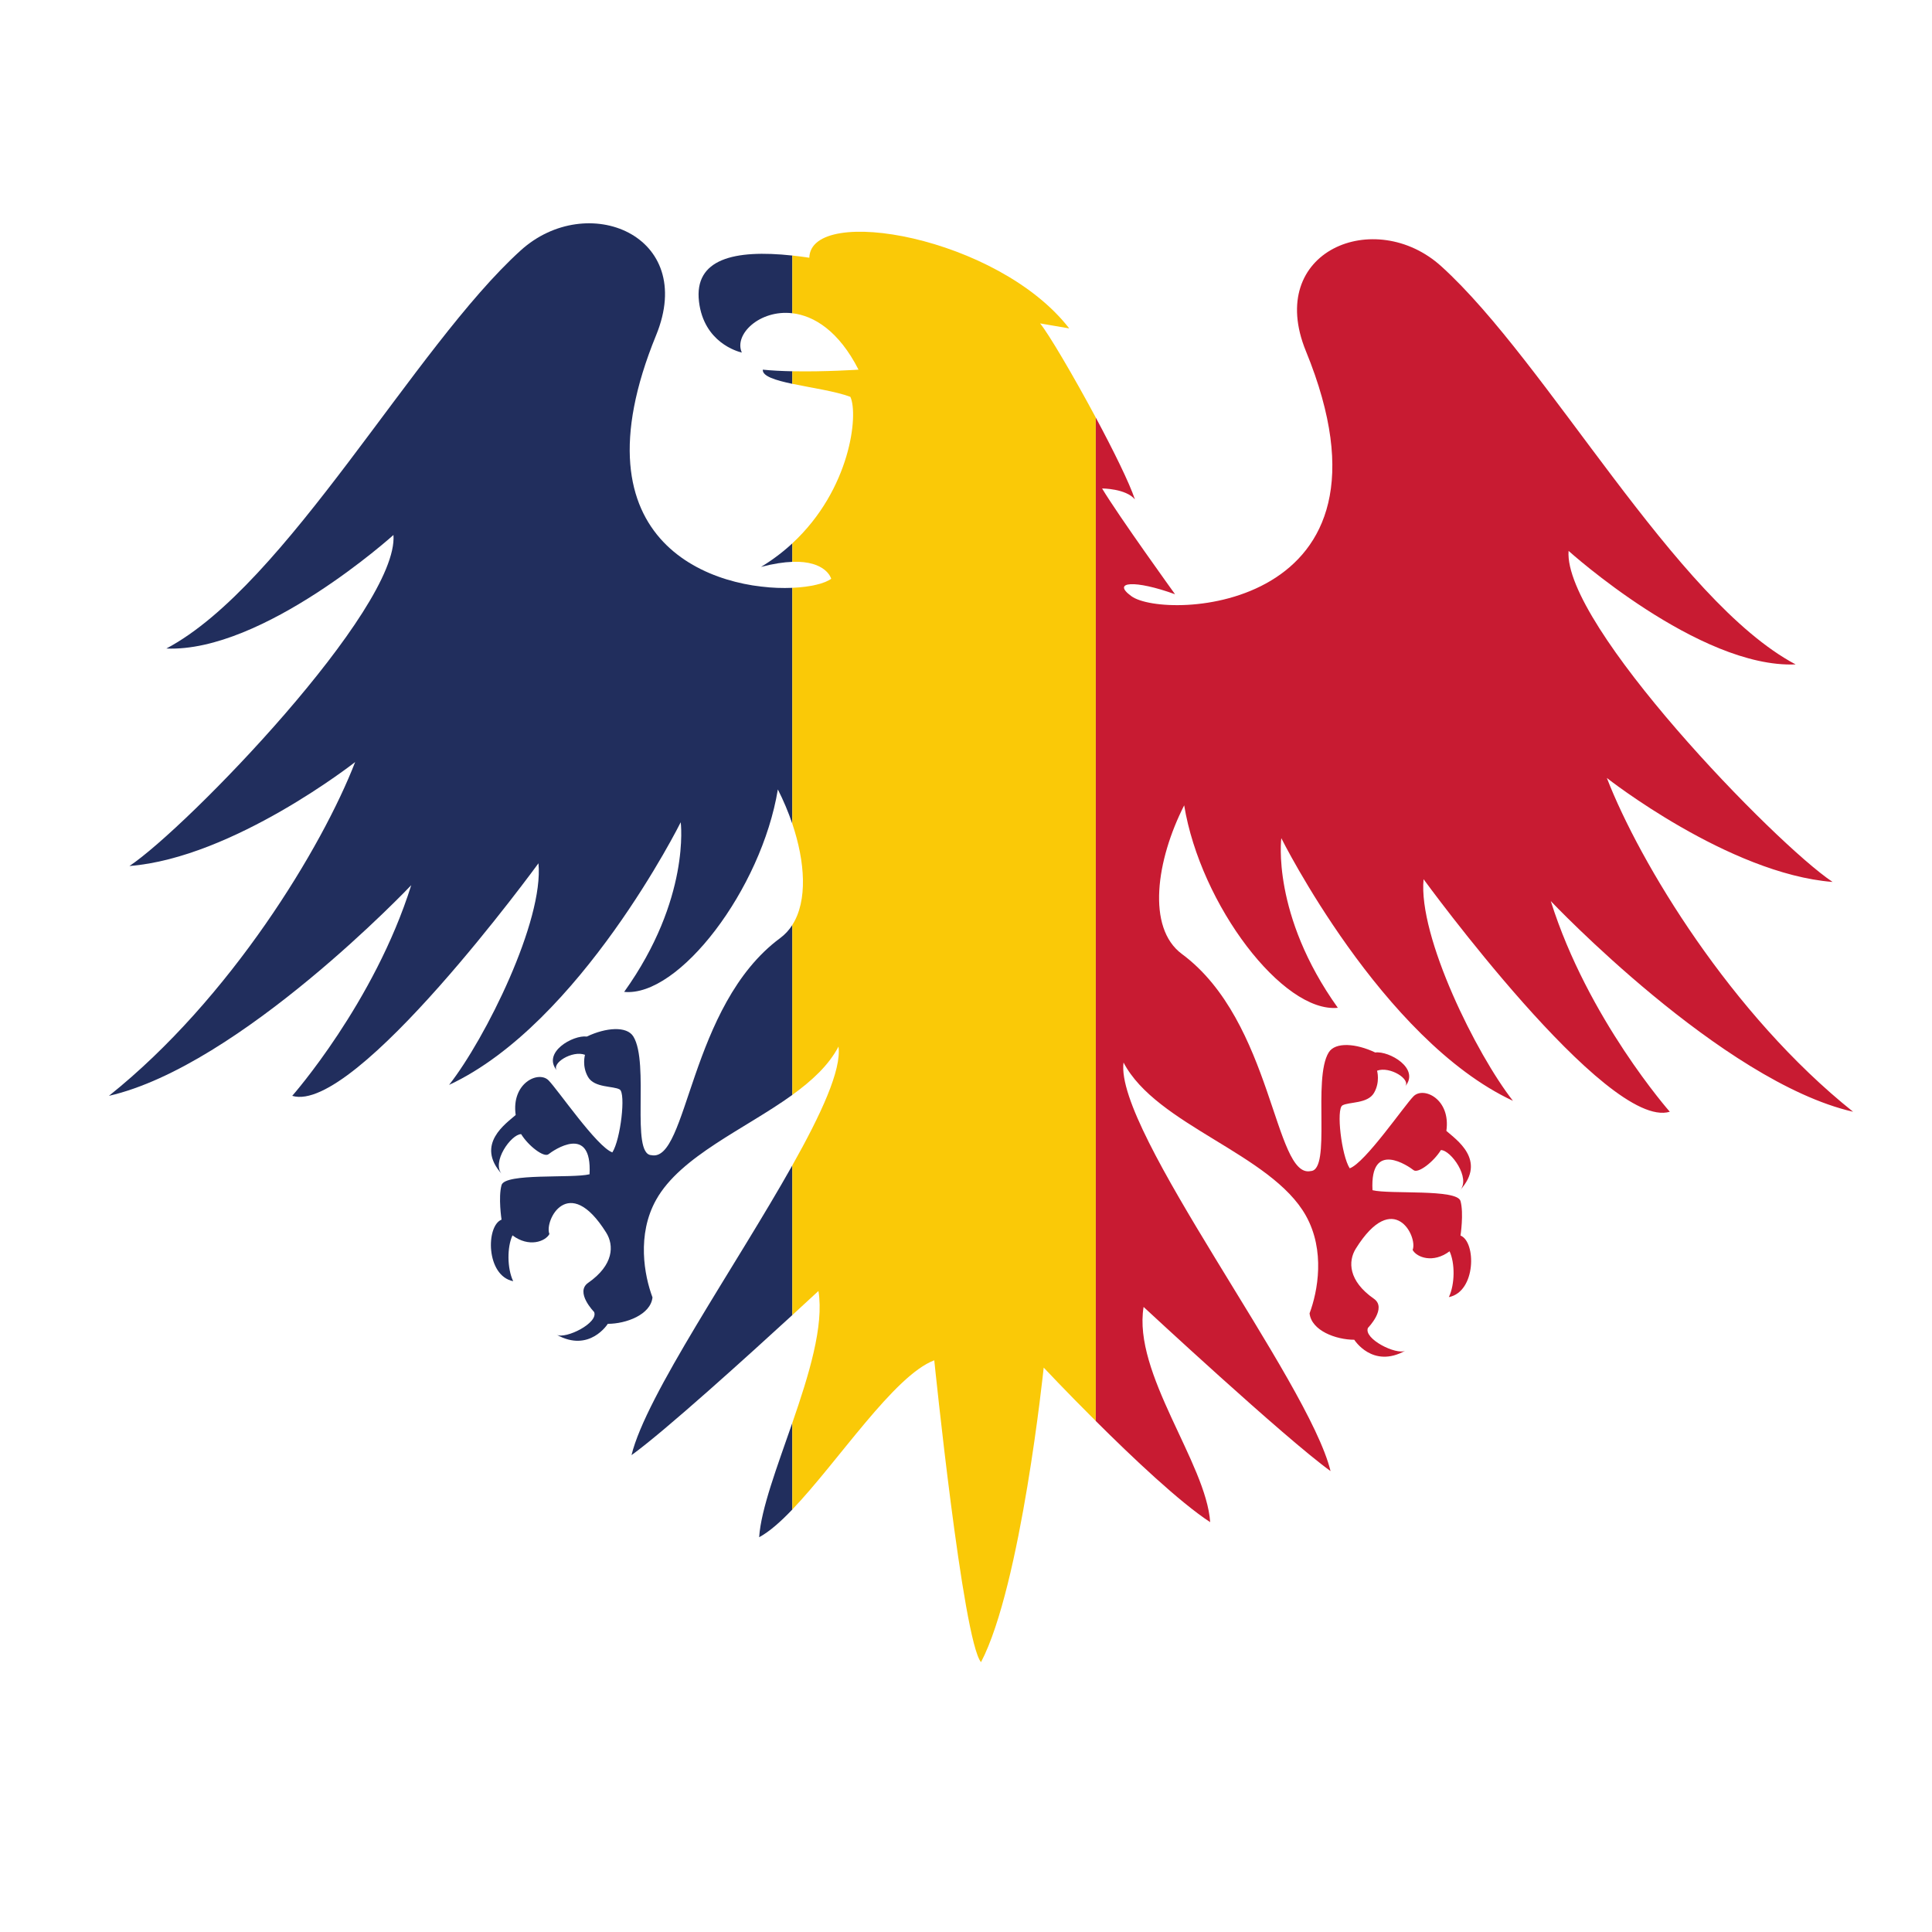 <?xml version="1.0" encoding="UTF-8"?>
<svg version="1.1" viewBox="0 0 800 800" xml:space="preserve" xmlns="http://www.w3.org/2000/svg"><defs><clipPath id="a"><path d="m0 600h600v-600h-600z"/></clipPath></defs><g transform="matrix(1.333 0 0 -1.333 0 800)"><g clip-path="url(#a)"><path d="m217.13 506.49c1.496-12.713 11.974-15.553 13.311-15.858-2.544 5.613 5.523 13.391 15.686 12.215v17.923c-18.144 1.953-30.549-1.079-28.997-14.28" fill="#212e5d"/><path d="m242.35 308.75c-28.333-20.961-28.66-69.839-40.019-67.433-6.516 0.288-0.499 28.625-5.595 36.87-2.039 3.294-8.499 2.802-14.447-0.03-4.248 0.57-14.064-4.943-9.246-10.61-1.982 2.268 4.748 6.432 8.678 4.941 0 0-1.028-3.505 0.96-6.904 1.983-3.398 7.823-2.723 9.81-3.857 1.975-1.135 0.28-15.583-2.271-19.549-4.812 1.702-16.991 19.549-19.83 22.383-3.111 3.109-11.613-0.85-10.198-10.767-2.834-2.549-12.747-9.067-4.249-18.415-3.397 3.682 2.834 12.465 5.947 12.465 2.272-3.679 7.079-7.363 8.5-6.234 1.418 1.134 13.598 9.632 12.746-6.231-5.448-1.346-26.274 0.462-27.336-3.362-1.062-3.826 0-10.731 0-10.731-4.885-1.914-4.885-17.421 3.613-19.121-1.909 4.037-1.909 10.62-0.214 14.236 5.101-3.826 10.201-1.918 11.474 0.421-1.698 4.037 5.888 19.221 17.637 0.426 2.477-3.966 2.34-10.056-5.595-15.582-4.19-2.915 1.841-9.064 1.841-9.064 1.416-3.397-8.777-8.491-11.613-7.082 10.193-5.667 15.862 3.402 15.862 3.402 5.669 0 13.315 2.826 13.884 8.212-2.551 6.802-4.929 19.476 1.129 30.313 7.597 13.593 27.608 21.969 42.313 32.589v52.789c-1.006-1.573-2.258-2.947-3.781-4.075" fill="#212e5d"/><path d="m196.17 148.13c10.349 7.451 36.581 31.241 49.958 43.513v46.498c-17.573-31.262-45.467-71.469-49.958-90.011" fill="#212e5d"/><path d="m236.4 424.05c3.889 1.014 7.091 1.478 9.73 1.573v5.744c-2.845-2.632-6.073-5.103-9.73-7.317" fill="#212e5d"/><path d="m236.96 485.32c-0.2-2.025 3.884-3.291 9.167-4.401v3.9c-3.178 0.063-6.34 0.214-9.167 0.501" fill="#212e5d"/><path d="m203.81 496.01c12.749 31.163-21.49 44.992-42.069 26.346-33.021-29.917-72.661-103.83-110.06-123.66 30.029-1.273 70.542 35.268 70.542 35.268 1.699-22.945-64.167-90.933-82.016-102.83 32.294 2.55 70.117 32.297 70.117 32.297-10.204-26.35-38.669-73.513-76.49-103.69 40.792 9.346 93.91 65.439 93.91 65.439-11.474-36.544-36.968-65.439-36.968-65.439 19.548-5.949 76.489 72.24 76.489 72.24 1.699-17.846-16.434-54.394-27.761-68.839 40.793 19.017 71.951 81.586 71.951 81.586s3.117-23.795-17.566-52.692c17.002-1.697 42.638 31.871 47.739 62.89 1.748-3.439 3.269-7.041 4.492-10.669v73.29c-23.789-1.033-69.071 13.052-42.313 78.459" fill="#212e5d"/><path d="m235.82 122.63c3.129 1.679 6.61 4.746 10.302 8.609v26.9c-4.704-13.595-9.72-26.743-10.302-35.509" fill="#212e5d"/><path d="m323.08 499.69 9.061-1.556c-22.092 28.514-80.312 38.669-80.738 21.955-1.807 0.268-3.569 0.496-5.28 0.681v-17.923c6.763-0.783 14.454-5.528 20.564-17.525 0 0-10.366-0.704-20.564-0.501v-3.9c5.96-1.254 13.447-2.312 18.028-4.043 2.572-5.498 0.062-28.773-18.028-45.507v-5.744c10.623 0.379 12.079-5.255 12.079-5.255-1.963-1.473-6.412-2.575-12.079-2.821v-73.29c3.988-11.828 4.806-23.92 0-31.434v-52.789c6.134 4.43 11.345 9.25 14.346 15.003 0.96-7.2-5.337-20.877-14.346-36.903v-46.498c4.928 4.52 8.113 7.479 8.113 7.479 1.776-10.788-2.983-26.148-8.113-40.976v-26.9c14.234 14.892 31.609 41.622 44.095 46.346 0 0 8.856-86.969 14.519-93.77 12.463 23.796 19.473 91.504 19.473 91.504s6.956-7.412 16.174-16.594v311.71c-7.001 13.057-14.755 26.226-17.304 29.253" fill="#fac907"/><path d="m575.64 254.8c-37.816 30.169-66.289 77.342-76.491 103.68 0 0 37.823-29.746 70.122-32.296-17.848 11.896-83.719 79.889-82.012 102.84 0 0 40.51-36.546 70.533-35.267-37.391 19.827-77.031 93.732-110.05 123.65-20.583 18.647-54.823 4.813-42.071-26.347 33.129-80.99-44.057-83.722-54.258-76.076-6.226 4.534 1.136 5.101 13.604 0.567 0 0-17.569 24.363-22.666 32.863 0 0 7.368 0 10.198-3.399-1.735 5.201-6.718 15.276-12.156 25.419v-311.71c11.331-11.287 26.08-25.248 35.534-31.41-1.225 18.324-24.084 46.17-20.682 66.853 0 0 43.91-40.795 58.073-50.991-6.798 28.045-67.139 105.67-64.305 126.92 10.201-19.549 45.894-28.332 56.658-47.594 6.055-10.844 3.682-23.517 1.132-30.317 0.567-5.386 8.214-8.21 13.884-8.21 0 0 5.664-9.066 15.859-3.402-2.83-1.415-13.031 3.684-11.616 7.081 0 0 6.034 6.153 1.846 9.065-7.936 5.528-8.077 11.614-5.595 15.583 11.75 18.793 19.331 3.614 17.633-0.424 1.272-2.337 6.379-4.251 11.473-0.426 1.698-3.612 1.698-10.196-0.214-14.233 8.498 1.697 8.498 17.209 3.613 19.122 0 0 1.062 6.905 0 10.727-1.059 3.826-21.882 2.021-27.335 3.36-0.849 15.865 11.331 7.369 12.751 6.235 1.415-1.127 6.227 2.551 8.495 6.234 3.117 0 9.348-8.784 5.949-12.469 8.5 9.348-1.418 15.87-4.248 18.419 1.416 9.913-7.092 13.877-10.196 10.764-2.839-2.838-15.019-20.682-19.831-22.381-2.555 3.968-4.25 18.411-2.266 19.543 1.979 1.137 7.826 0.466 9.805 3.867 1.986 3.398 0.956 6.905 0.956 6.905 3.93 1.486 10.665-2.677 8.686-4.945 4.813 5.668-5.002 11.179-9.252 10.607-5.947 2.837-12.408 3.327-14.45 0.028-5.095-8.24 0.922-36.577-5.595-36.862-11.349-2.409-11.685 46.47-40.013 67.434-11.028 8.159-7.932 29.178 0.709 46.177 5.1-31.021 30.738-64.592 47.733-62.894-20.681 28.901-17.563 52.697-17.563 52.697s31.163-62.576 71.957-81.592c-11.33 14.449-29.466 50.994-27.762 68.842 0 0 56.935-78.19 76.488-72.238 0 0-25.5 28.893-36.97 65.439 0 0 53.115-56.094 93.908-65.439" fill="#c81b32"/></g></g></svg>
